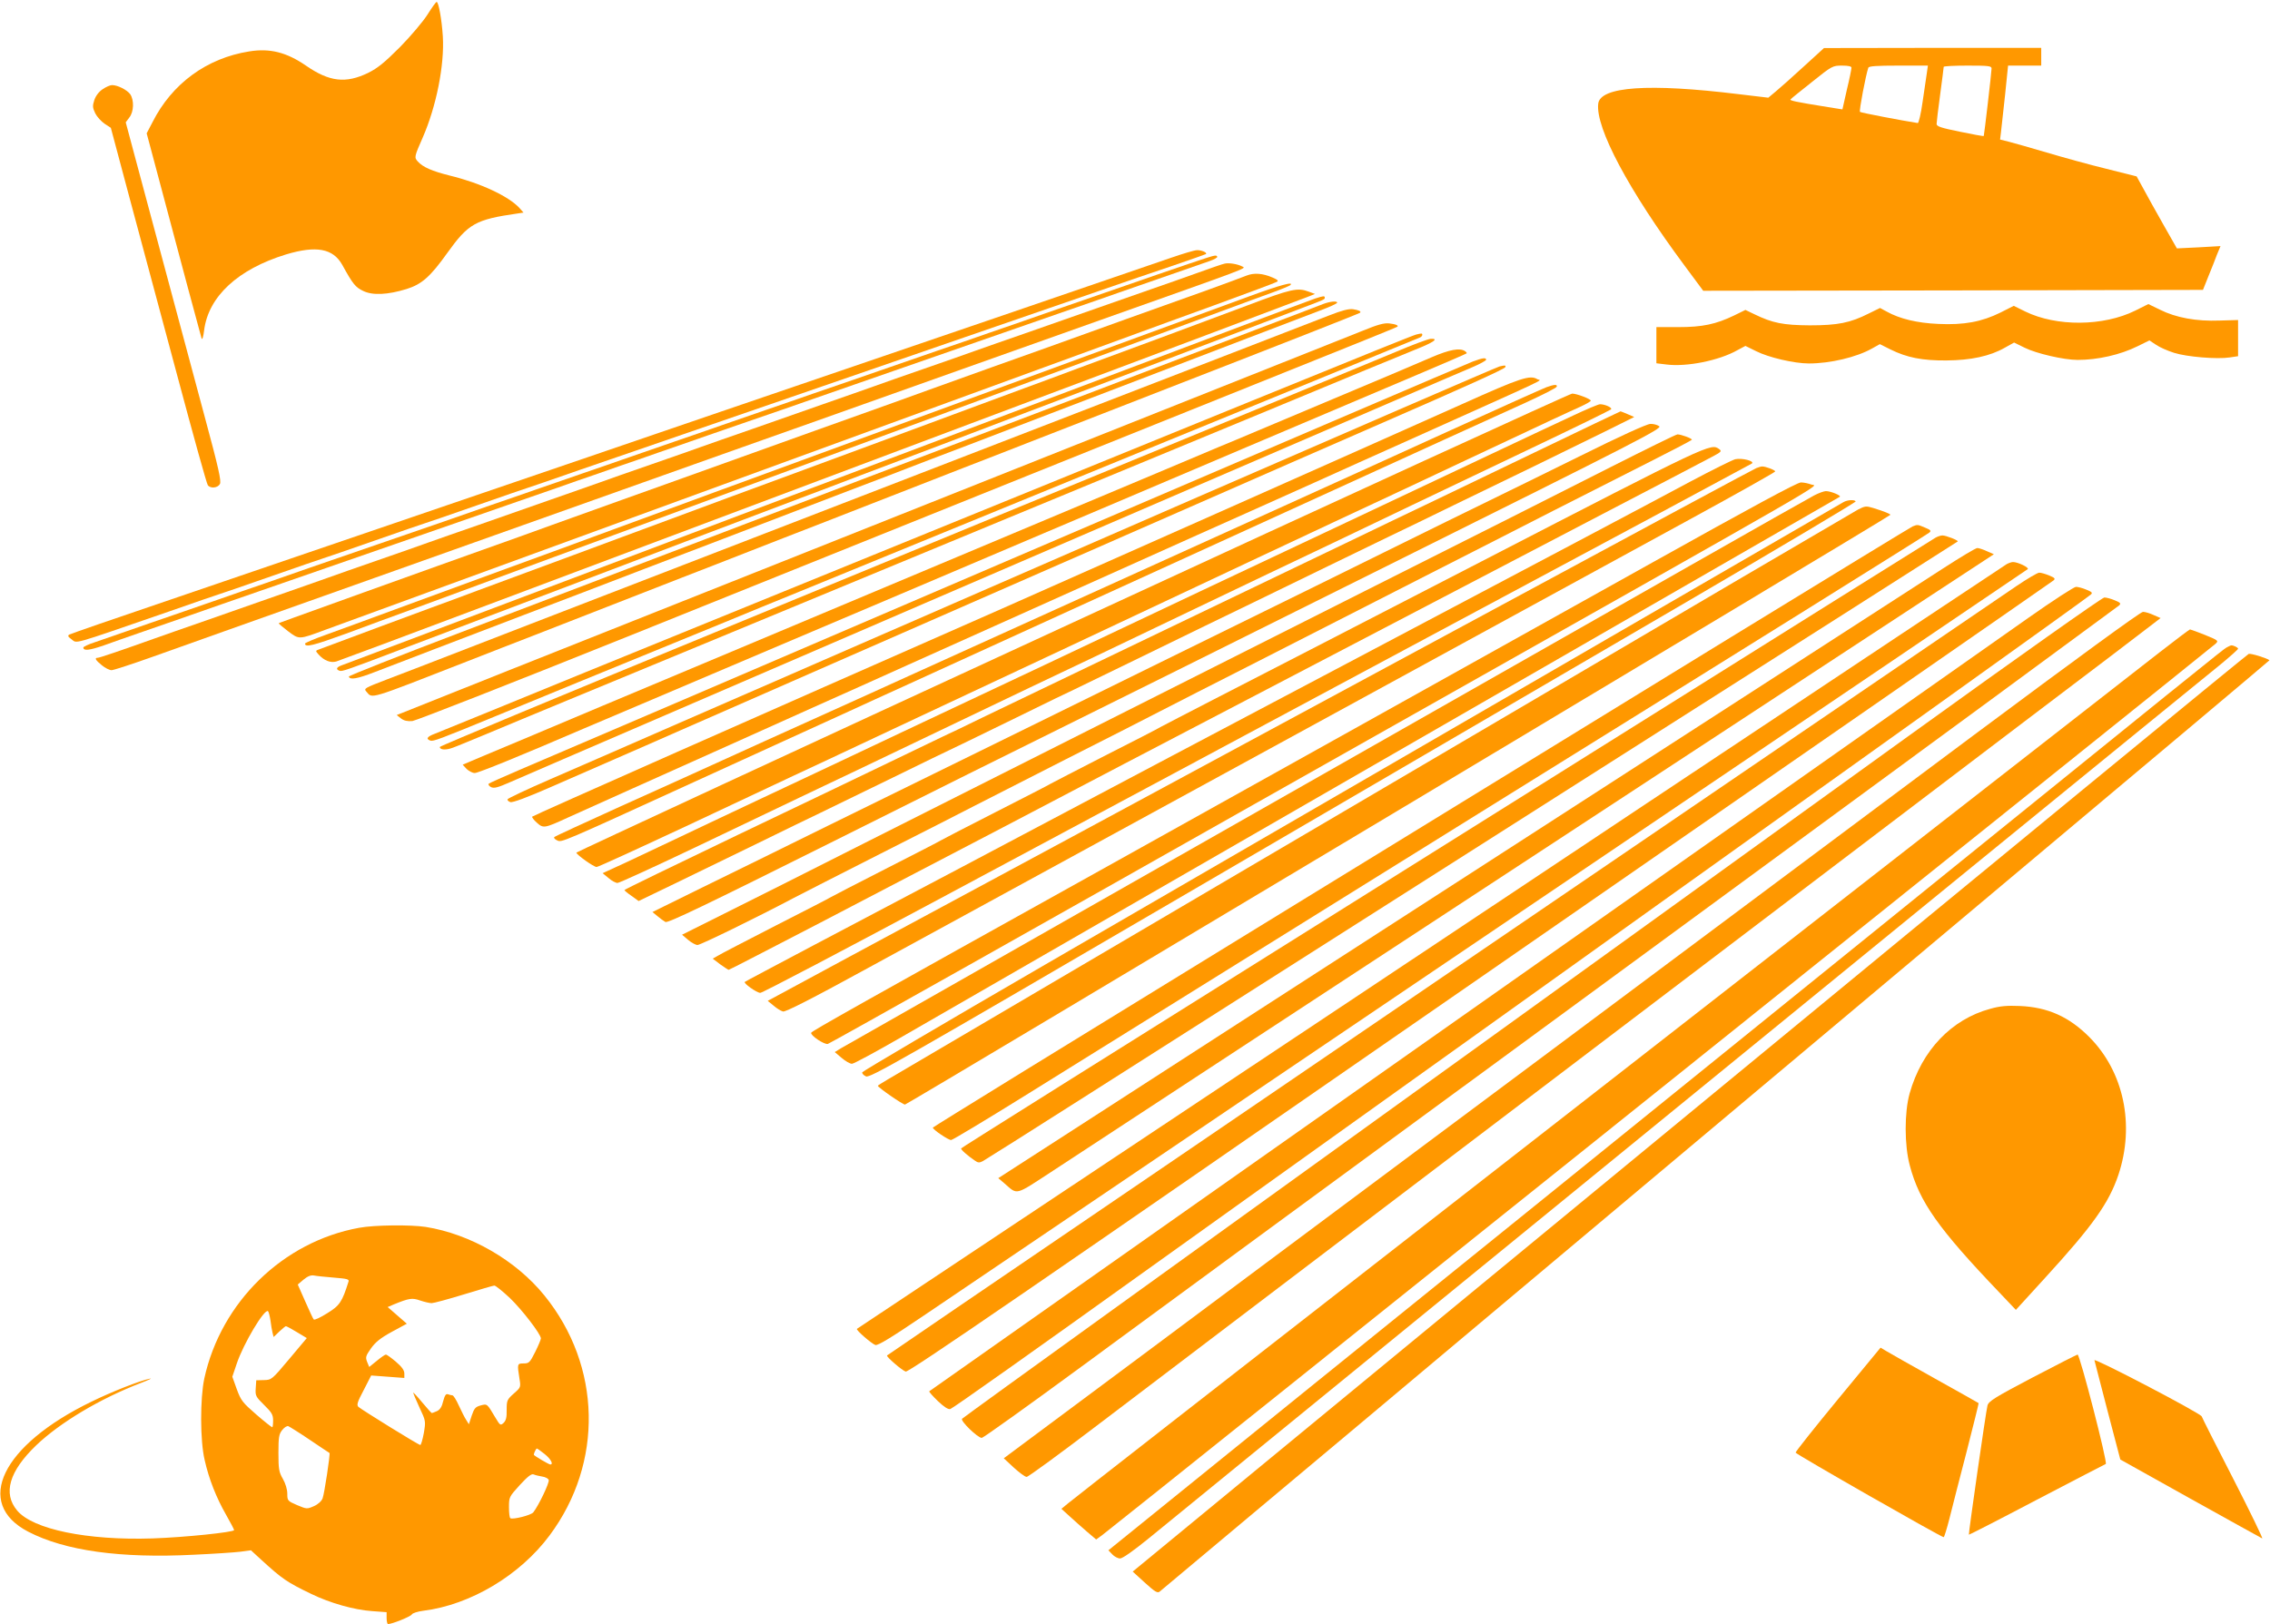 <?xml version="1.0" standalone="no"?>
<!DOCTYPE svg PUBLIC "-//W3C//DTD SVG 20010904//EN"
 "http://www.w3.org/TR/2001/REC-SVG-20010904/DTD/svg10.dtd">
<svg version="1.0" xmlns="http://www.w3.org/2000/svg"
 width="1280pt" height="916pt" viewBox="0 0 1280 916"
 preserveAspectRatio="xMidYMid meet">
<g transform="translate(0,916) scale(0.1,-0.1)"
fill="#ff9800" stroke="none">
<path d="M2410 9077 c-25 -39 -94 -121 -155 -183 -87 -87 -125 -118 -179 -145
-126 -61 -218 -51 -351 41 -109 75 -203 99 -320 80 -239 -38 -435 -181 -545
-399 l-33 -63 22 -82 c176 -663 284 -1064 288 -1076 4 -8 10 13 14 47 24 191
191 345 462 428 170 51 265 34 317 -59 60 -109 74 -126 118 -147 53 -26 138
-22 245 11 86 27 134 70 229 203 119 166 159 189 397 223 l33 5 -23 26 c-62
67 -221 141 -394 183 -99 25 -150 47 -179 79 -21 23 -20 27 28 136 76 174 123
408 113 570 -6 95 -24 195 -35 194 -4 0 -27 -32 -52 -72z"/>
<path d="M10170 8784 c-63 -58 -134 -121 -157 -140 l-42 -35 -168 20 c-506 62
-780 43 -791 -54 -16 -136 172 -489 486 -912 l106 -143 1409 2 1409 3 30 75
c17 41 39 97 49 124 l20 48 -123 -7 -123 -6 -75 132 c-41 72 -92 164 -113 203
l-39 71 -171 43 c-95 23 -246 65 -337 92 -91 27 -187 54 -214 61 l-48 12 5 41
c3 23 13 116 23 209 l17 167 94 0 93 0 0 50 0 50 -612 0 -613 -1 -115 -105z
m270 -6 c0 -7 -11 -63 -26 -124 l-25 -111 -82 13 c-187 30 -218 37 -210 44 4
5 59 49 122 99 111 89 115 91 167 91 37 0 54 -4 54 -12z m425 -30 c-4 -24 -14
-97 -24 -163 -9 -66 -22 -119 -27 -119 -84 13 -321 58 -326 63 -6 5 33 209 47
249 3 9 47 12 170 12 l166 0 -6 -42z m365 26 c0 -21 -42 -378 -44 -381 -2 -2
-62 9 -134 24 -108 22 -132 30 -132 44 0 9 9 84 20 165 11 82 20 152 20 157 0
4 61 7 135 7 117 0 135 -2 135 -16z"/>
<path d="M579 8657 c-21 -14 -39 -37 -47 -61 -11 -34 -10 -43 5 -75 10 -20 34
-46 53 -59 l35 -23 106 -397 c59 -218 180 -669 269 -1002 89 -333 166 -611
172 -617 16 -20 56 -15 68 7 9 16 -8 92 -84 373 -98 365 -320 1194 -401 1495
l-46 172 20 27 c26 32 28 99 5 132 -18 24 -70 51 -102 51 -11 0 -34 -10 -53
-23z"/>
<path d="M6600 7705 c-136 -47 -801 -275 -890 -305 -30 -10 -215 -73 -410
-140 -195 -67 -380 -130 -410 -140 -30 -10 -215 -73 -410 -140 -195 -67 -380
-130 -410 -140 -30 -10 -201 -69 -380 -130 -179 -61 -350 -120 -380 -130 -30
-10 -215 -73 -410 -140 -195 -67 -380 -130 -410 -140 -30 -10 -215 -73 -410
-140 -195 -67 -380 -130 -410 -140 -30 -10 -215 -73 -410 -140 -195 -67 -380
-130 -410 -140 -178 -60 -447 -153 -459 -159 -10 -6 -8 -12 10 -25 38 -26 -20
-42 549 154 146 51 276 96 290 100 14 4 144 49 290 100 146 51 276 96 290 100
14 4 144 49 290 100 146 51 276 96 290 100 14 4 144 49 290 100 146 51 276 96
290 100 14 4 144 49 290 100 146 50 290 100 320 110 30 10 161 55 290 100 129
45 260 90 290 100 30 10 161 55 290 100 129 45 260 90 290 100 30 10 161 55
290 100 129 45 260 90 290 100 30 10 161 55 290 100 129 45 260 90 290 100 30
10 161 55 290 100 129 45 316 109 415 142 99 34 182 63 185 65 9 8 -25 23 -50
22 -14 0 -81 -20 -150 -44z"/>
<path d="M6700 7671 c-80 -27 -251 -86 -380 -131 -129 -45 -287 -99 -350 -121
-63 -22 -178 -62 -255 -89 -77 -26 -194 -67 -260 -90 -66 -23 -145 -50 -175
-60 -30 -10 -147 -51 -260 -90 -113 -39 -230 -80 -260 -90 -30 -10 -109 -37
-175 -60 -66 -23 -183 -64 -260 -90 -77 -27 -194 -67 -260 -90 -66 -23 -183
-64 -260 -90 -77 -27 -194 -67 -260 -90 -66 -23 -183 -64 -260 -90 -77 -27
-194 -67 -260 -90 -66 -23 -183 -64 -260 -90 -77 -27 -192 -67 -255 -89 -63
-22 -234 -81 -380 -131 -146 -50 -317 -109 -380 -131 -63 -22 -178 -62 -255
-89 -77 -26 -194 -67 -260 -90 -66 -23 -183 -63 -260 -90 -77 -26 -194 -67
-260 -90 -66 -23 -148 -51 -182 -63 -35 -11 -63 -25 -63 -29 0 -20 32 -17 116
12 49 18 139 49 199 70 61 21 162 56 225 78 159 56 335 117 465 162 61 21 281
98 490 170 209 72 430 149 490 170 144 50 323 112 463 161 61 21 163 57 225
78 61 22 165 58 230 80 64 23 168 59 230 80 61 22 164 57 227 79 63 22 234 82
380 132 146 50 316 109 378 131 61 21 164 57 227 79 63 22 167 58 230 80 63
22 167 58 230 80 63 22 167 58 230 80 63 22 168 58 233 81 64 22 167 58 227
79 61 21 163 57 228 79 64 23 170 59 235 82 122 42 313 109 394 137 26 9 44
20 42 24 -7 12 -6 12 -164 -41z"/>
<path d="M6905 7673 c-11 -2 -81 -26 -155 -53 -74 -27 -187 -66 -250 -88 -63
-22 -206 -72 -317 -111 -112 -39 -294 -103 -405 -142 -112 -39 -239 -83 -283
-99 -44 -16 -172 -61 -285 -100 -113 -39 -241 -84 -285 -100 -44 -16 -171 -60
-282 -99 -112 -39 -294 -103 -405 -142 -112 -39 -239 -83 -283 -99 -44 -16
-172 -61 -285 -100 -113 -39 -241 -84 -285 -100 -44 -16 -171 -60 -282 -99
-112 -39 -294 -103 -405 -142 -112 -39 -239 -83 -283 -99 -44 -16 -172 -61
-285 -100 -113 -39 -241 -84 -285 -100 -44 -16 -171 -60 -282 -99 -112 -39
-294 -103 -405 -142 -112 -39 -239 -83 -283 -99 -202 -72 -314 -110 -324 -110
-20 0 -12 -14 23 -42 19 -16 44 -28 55 -28 11 0 115 34 233 76 117 42 314 112
438 156 124 44 324 115 445 158 280 100 607 216 900 320 773 275 1094 389
1350 480 127 45 266 94 310 110 44 16 181 64 305 108 245 87 548 195 900 320
124 44 296 105 383 136 86 31 228 81 315 112 857 304 819 289 797 301 -27 14
-76 22 -100 16z"/>
<path d="M7030 7606 c-19 -8 -123 -46 -230 -85 -107 -38 -307 -110 -445 -159
-137 -50 -340 -122 -450 -162 -225 -80 -382 -136 -665 -238 -107 -39 -285
-103 -395 -142 -195 -70 -256 -91 -670 -240 -414 -149 -475 -170 -670 -240
-110 -39 -285 -102 -390 -140 -104 -38 -280 -101 -390 -140 -195 -70 -256 -91
-670 -240 -417 -150 -480 -173 -483 -175 -2 -2 22 -22 52 -45 64 -48 60 -48
211 8 44 16 305 112 580 212 275 100 534 195 575 210 41 15 300 110 575 210
275 100 534 195 575 210 41 15 300 110 575 210 275 100 534 195 575 210 41 15
300 110 575 210 275 100 534 195 575 210 41 15 226 83 409 149 184 67 342 126
350 131 12 6 6 12 -24 25 -56 24 -104 27 -145 11z"/>
<path d="M7045 7489 c-244 -90 -240 -88 -570 -209 -154 -56 -314 -115 -355
-130 -41 -15 -176 -65 -300 -110 -124 -45 -259 -95 -300 -110 -41 -15 -176
-65 -300 -110 -124 -45 -259 -95 -300 -110 -41 -15 -176 -65 -300 -110 -124
-45 -259 -95 -300 -110 -41 -15 -174 -64 -295 -108 -121 -45 -368 -135 -550
-202 -181 -67 -451 -166 -600 -220 -148 -54 -418 -153 -600 -220 -181 -67
-381 -140 -442 -162 -62 -22 -113 -44 -113 -48 0 -23 47 -11 231 56 112 42
276 102 364 134 88 32 259 95 380 140 305 113 572 211 760 280 88 32 259 95
380 140 121 45 292 108 380 140 88 32 259 95 380 140 121 45 292 108 380 140
88 32 259 95 380 140 121 45 292 108 380 140 88 32 259 95 380 140 121 45 292
108 380 140 88 32 259 95 380 140 121 45 258 95 305 112 47 17 89 35 95 39 26
24 -58 1 -230 -62z"/>
<path d="M7030 7436 c-242 -91 -595 -222 -945 -351 -99 -37 -238 -89 -310
-115 -71 -26 -191 -71 -265 -98 -74 -28 -198 -73 -275 -102 -77 -29 -201 -74
-275 -102 -328 -121 -406 -150 -590 -218 -183 -67 -269 -99 -595 -220 -71 -26
-193 -71 -270 -100 -77 -29 -200 -74 -272 -101 -73 -27 -193 -71 -265 -98 -73
-27 -196 -72 -273 -101 -77 -29 -198 -74 -270 -100 -71 -26 -193 -71 -270
-100 -129 -48 -296 -110 -354 -132 -23 -8 -23 -9 -5 -29 31 -35 68 -49 100
-40 16 5 400 148 854 319 454 171 1397 525 2095 787 1982 744 2508 942 2540
955 l30 12 -35 13 c-64 24 -99 16 -350 -79z"/>
<path d="M7415 7476 c-22 -8 -195 -72 -385 -144 -352 -133 -681 -257 -1305
-492 -192 -73 -486 -183 -652 -246 -167 -63 -439 -165 -605 -228 -167 -63
-423 -159 -570 -215 -148 -56 -388 -146 -535 -202 -148 -56 -405 -153 -573
-216 -168 -63 -424 -160 -570 -215 -146 -55 -277 -104 -292 -110 -31 -11 -36
-23 -14 -31 14 -6 37 2 381 133 227 86 404 153 660 250 285 108 645 244 915
347 80 30 226 86 325 123 99 37 245 93 325 123 80 30 231 87 335 127 321 121
611 231 915 347 80 30 226 86 325 123 99 37 245 93 325 123 80 30 231 87 335
127 105 40 255 97 335 127 80 30 190 72 245 93 137 52 135 51 135 61 0 11 -6
11 -55 -5z"/>
<path d="M7460 7445 c-37 -15 -157 -60 -380 -145 -74 -28 -169 -64 -210 -80
-41 -16 -136 -52 -210 -80 -74 -28 -169 -64 -210 -80 -41 -16 -408 -156 -815
-310 -830 -315 -919 -349 -1025 -390 -41 -16 -136 -52 -210 -80 -74 -28 -169
-64 -210 -80 -41 -16 -136 -52 -210 -80 -74 -28 -169 -64 -210 -80 -41 -16
-136 -52 -210 -80 -74 -28 -175 -67 -225 -86 -49 -19 -378 -144 -730 -278
-352 -134 -639 -247 -638 -252 5 -20 47 -13 145 25 110 42 486 187 838 321
118 45 260 99 315 120 55 21 219 84 365 140 347 132 424 162 675 258 116 44
329 126 475 182 146 55 299 114 340 130 41 16 192 74 335 128 143 55 357 137
475 182 315 120 451 172 680 260 205 79 649 248 832 318 54 20 98 40 98 45 0
11 -41 7 -80 -8z"/>
<path d="M12040 7408 c-180 -89 -444 -91 -620 -5 l-65 32 -75 -38 c-105 -52
-206 -71 -350 -64 -120 5 -219 29 -292 70 l-37 20 -63 -31 c-105 -53 -175 -67
-333 -67 -150 1 -210 13 -311 62 l-52 25 -63 -31 c-104 -50 -179 -66 -316 -66
l-123 0 0 -102 0 -102 58 -7 c113 -14 295 22 399 81 l45 24 61 -30 c69 -35
214 -69 297 -69 120 0 269 35 357 85 l43 24 60 -30 c93 -46 179 -63 315 -62
138 1 246 24 330 72 l52 29 59 -29 c66 -33 222 -69 299 -69 114 0 241 29 338
77 l67 33 38 -25 c20 -14 66 -34 101 -45 72 -23 243 -37 314 -26 l47 7 0 102
0 102 -105 -3 c-130 -5 -245 16 -335 61 l-66 32 -74 -37z"/>
<path d="M7495 7381 c-55 -21 -158 -61 -230 -89 -71 -28 -213 -82 -315 -122
-102 -39 -300 -116 -440 -170 -140 -54 -338 -131 -440 -170 -102 -39 -300
-116 -440 -170 -140 -54 -338 -131 -440 -170 -102 -39 -300 -116 -440 -170
-140 -54 -338 -131 -440 -170 -102 -39 -300 -116 -440 -170 -140 -54 -338
-131 -440 -170 -102 -39 -300 -116 -440 -170 -140 -54 -349 -135 -465 -180
-115 -45 -270 -104 -343 -132 -127 -49 -132 -51 -116 -69 36 -40 1 -51 569
171 110 43 281 110 380 148 99 39 286 112 415 162 129 50 316 123 415 162 99
38 270 105 380 148 110 43 281 110 380 148 99 39 286 112 415 162 129 50 316
123 415 162 99 38 270 105 380 148 198 77 361 141 770 300 710 276 1080 422
1084 426 8 8 -7 15 -40 20 -24 3 -63 -7 -134 -35z"/>
<path d="M7685 7295 c-103 -41 -1550 -617 -3385 -1347 -443 -176 -1088 -433
-1434 -570 l-629 -251 24 -19 c17 -13 35 -17 64 -15 22 3 560 214 1195 469
1064 429 3602 1449 4130 1661 124 50 227 92 229 94 9 7 -9 15 -46 19 -29 3
-65 -7 -148 -41z"/>
<path d="M7985 7273 c-19 -5 -270 -106 -927 -374 -638 -260 -817 -333 -1048
-427 -480 -196 -849 -346 -1085 -442 -220 -90 -398 -162 -1085 -442 -135 -55
-375 -153 -535 -218 -159 -65 -407 -166 -550 -225 -143 -58 -279 -114 -302
-123 -45 -17 -53 -29 -27 -39 16 -6 49 6 379 142 116 48 318 131 450 185 225
92 345 141 833 341 108 45 296 122 417 171 210 86 316 130 820 336 121 49 310
127 420 172 110 45 297 122 415 170 118 48 305 125 415 170 110 45 298 122
418 171 119 49 317 130 440 180 122 50 299 123 392 161 94 38 176 72 183 75 6
3 12 9 12 14 0 10 -3 10 -35 2z"/>
<path d="M7870 7175 c-96 -40 -265 -110 -375 -155 -110 -45 -263 -108 -340
-140 -77 -32 -230 -95 -340 -140 -110 -45 -263 -108 -340 -140 -77 -32 -230
-95 -340 -140 -110 -45 -279 -115 -375 -154 -96 -40 -874 -360 -1727 -712
-854 -351 -1553 -642 -1553 -647 0 -17 35 -19 74 -4 23 8 111 45 196 80 85 36
286 119 445 185 160 66 488 202 730 302 662 274 1007 417 1135 470 63 26 194
80 290 120 252 104 448 186 580 240 63 26 194 80 290 120 96 40 227 94 290
120 63 26 194 80 290 120 96 40 227 94 290 120 121 50 348 144 615 255 88 36
211 87 273 112 108 43 137 64 90 62 -13 0 -102 -33 -198 -74z"/>
<path d="M8075 7146 c-55 -24 -156 -67 -225 -96 -69 -29 -154 -65 -190 -80
-36 -15 -121 -51 -190 -80 -69 -29 -154 -65 -190 -80 -36 -15 -121 -51 -190
-80 -69 -29 -165 -70 -215 -90 -91 -39 -765 -322 -975 -410 -63 -27 -288 -121
-500 -210 -212 -89 -437 -183 -500 -210 -63 -27 -288 -121 -500 -210 -212 -89
-437 -183 -500 -210 -154 -64 -862 -362 -975 -410 -49 -20 -141 -59 -203 -85
l-113 -48 22 -24 c13 -12 33 -23 46 -23 20 0 260 98 613 250 36 15 184 78 330
140 146 62 326 138 400 170 74 32 254 108 400 170 146 62 294 125 330 140 36
15 184 78 330 140 146 62 326 138 400 170 74 32 254 108 400 170 146 62 294
125 330 140 36 15 216 92 400 170 184 78 364 155 400 170 36 15 184 78 330
140 146 62 294 125 330 140 36 15 184 78 330 140 146 62 267 114 270 117 2 2
-2 8 -10 13 -29 19 -87 8 -185 -34z"/>
<path d="M8305 7121 c-27 -10 -1211 -517 -2630 -1126 -1419 -609 -2654 -1139
-2745 -1177 -91 -39 -169 -74 -174 -78 -4 -5 1 -13 12 -19 17 -9 37 -4 112 29
50 22 184 80 298 129 114 49 376 162 582 251 206 89 436 188 510 220 74 32
304 131 510 220 206 89 404 175 440 190 36 15 265 114 510 220 245 106 474
205 510 220 36 15 265 114 510 220 245 106 506 218 580 250 74 32 304 131 510
220 206 89 412 178 458 197 45 19 82 39 82 44 0 13 -19 11 -75 -10z"/>
<path d="M8455 7093 c-16 -4 -929 -400 -1705 -738 -47 -20 -134 -59 -195 -85
-437 -190 -685 -299 -780 -340 -60 -26 -236 -103 -390 -170 -154 -67 -329
-144 -390 -170 -60 -26 -236 -103 -390 -170 -154 -67 -329 -144 -390 -170 -60
-26 -236 -103 -390 -170 -154 -67 -325 -142 -380 -166 -55 -24 -208 -90 -340
-148 -132 -57 -241 -109 -243 -114 -2 -6 6 -13 16 -16 12 -4 94 26 228 85 115
50 279 122 364 159 85 37 250 109 365 160 116 51 280 123 365 160 85 37 247
108 360 158 344 151 1256 550 1420 622 85 37 250 109 365 160 116 51 280 123
365 160 85 37 342 150 570 250 228 100 460 201 515 225 443 193 690 304 693
314 4 11 0 12 -33 4z"/>
<path d="M8245 6881 c-545 -244 -2193 -976 -2600 -1156 -1370 -603 -2638
-1164 -2644 -1171 -3 -3 9 -19 26 -34 37 -33 41 -33 178 30 39 18 201 91 360
162 160 72 399 179 533 239 133 60 351 158 485 218 133 59 375 168 537 241
162 73 383 172 490 220 107 48 328 147 490 220 633 284 790 355 930 417 80 36
254 114 388 174 133 60 352 159 487 219 883 397 783 349 764 361 -41 26 -95 8
-424 -140z"/>
<path d="M8720 6976 c-19 -7 -258 -114 -530 -238 -272 -124 -736 -335 -1030
-468 -294 -133 -632 -286 -750 -340 -118 -54 -406 -184 -640 -290 -234 -106
-522 -236 -640 -290 -118 -54 -357 -162 -530 -240 -173 -78 -412 -186 -530
-240 -118 -54 -377 -171 -575 -260 -198 -90 -364 -166 -369 -171 -5 -4 2 -13
16 -19 26 -12 14 -17 773 330 94 43 301 137 460 210 160 73 344 157 410 187
66 31 217 99 335 153 118 54 325 148 460 210 135 62 342 156 460 210 118 54
375 171 570 260 195 89 402 184 460 210 58 26 265 121 460 210 444 203 854
390 1075 490 93 43 171 82 173 89 5 14 -14 13 -58 -3z"/>
<path d="M6048 5648 c-1539 -710 -2798 -1294 -2798 -1297 1 -12 98 -81 114
-81 9 0 246 109 528 241 282 133 545 256 583 274 39 18 292 136 563 264 270
127 714 335 985 462 270 127 751 353 1067 502 316 148 611 287 655 307 44 20
265 124 490 230 226 106 455 214 511 240 56 26 129 60 163 75 33 15 61 31 61
35 0 10 -80 40 -105 40 -11 0 -1279 -581 -2817 -1292z"/>
<path d="M8870 6816 c-74 -34 -292 -137 -485 -228 -412 -195 -1108 -523 -1600
-755 -192 -91 -395 -187 -450 -213 -55 -26 -257 -122 -450 -213 -192 -90 -552
-260 -800 -377 -247 -117 -605 -286 -795 -375 -190 -89 -406 -192 -480 -227
-74 -35 -197 -93 -273 -129 l-139 -64 33 -27 c18 -16 41 -28 51 -28 10 0 217
95 460 211 244 117 497 238 563 269 66 32 215 102 330 157 116 55 368 176 560
268 380 182 462 221 780 372 116 55 368 176 560 268 384 184 469 224 780 372
116 55 316 151 445 213 129 62 433 207 675 322 242 115 444 214 449 219 10 9
-33 29 -62 29 -9 0 -78 -29 -152 -64z"/>
<path d="M8655 6609 c-264 -127 -520 -250 -570 -274 -49 -23 -153 -73 -230
-110 -77 -37 -198 -95 -270 -130 -399 -191 -1913 -919 -2045 -982 -85 -42
-186 -90 -225 -108 -38 -18 -171 -82 -295 -142 -124 -60 -512 -246 -862 -413
-350 -168 -637 -307 -637 -310 0 -3 18 -18 40 -33 l40 -29 197 95 c108 53 319
155 467 227 149 73 311 152 360 175 50 24 233 113 409 199 175 86 320 156 321
156 2 0 159 77 350 170 191 94 348 170 350 170 1 0 141 68 311 151 170 83 363
177 429 209 129 62 363 176 700 340 116 56 269 130 340 165 72 34 236 114 365
177 129 63 336 163 460 223 124 61 299 146 390 191 l165 82 -37 16 c-21 9 -39
16 -40 16 -2 0 -219 -104 -483 -231z"/>
<path d="M8910 6588 c-201 -99 -432 -213 -515 -253 -82 -40 -348 -170 -590
-290 -242 -120 -548 -270 -680 -335 -132 -65 -393 -193 -580 -285 -576 -284
-960 -472 -1210 -595 -132 -65 -433 -213 -670 -329 -236 -117 -555 -273 -708
-348 l-278 -137 28 -23 c15 -13 36 -28 45 -33 13 -8 223 93 950 456 513 257
1086 542 1273 634 187 92 1029 511 1870 930 1402 698 1528 763 1511 776 -11 8
-34 14 -50 13 -19 0 -173 -70 -396 -181z"/>
<path d="M9085 6527 c-198 -101 -823 -416 -1390 -701 -1094 -551 -1908 -961
-2820 -1421 -308 -156 -666 -336 -795 -400 l-234 -117 34 -29 c19 -16 43 -29
53 -29 17 0 338 157 542 265 44 23 265 136 490 250 226 114 464 236 530 270
66 34 296 151 510 260 215 109 458 232 540 275 83 43 303 155 490 250 187 95
412 210 500 255 88 45 329 168 535 273 206 105 517 263 690 352 173 88 420
213 548 278 127 64 232 119 232 122 0 8 -62 30 -81 30 -8 0 -176 -83 -374
-183z"/>
<path d="M8355 5994 c-687 -355 -1369 -706 -1515 -781 -146 -75 -278 -144
-295 -153 -16 -10 -160 -84 -320 -165 -159 -82 -294 -151 -300 -155 -5 -4
-145 -76 -310 -160 -165 -84 -304 -156 -310 -160 -5 -4 -145 -76 -310 -160
-165 -84 -304 -156 -310 -160 -5 -4 -145 -76 -310 -160 -165 -85 -313 -161
-328 -171 l-28 -16 42 -32 c24 -17 45 -31 48 -31 4 0 233 119 511 263 829 432
1429 746 1525 797 50 26 295 155 545 285 250 131 754 394 1120 585 366 191
917 479 1225 640 308 160 586 306 618 323 53 28 57 32 41 44 -47 34 -46 35
-1339 -633z"/>
<path d="M9785 6570 c-16 -4 -131 -61 -255 -127 -248 -133 -717 -381 -1780
-943 -722 -381 -1589 -840 -2335 -1235 -231 -122 -598 -316 -815 -430 -217
-115 -397 -210 -400 -213 -10 -7 66 -61 87 -62 12 0 486 249 1055 554 568 304
1821 975 2783 1491 963 515 1752 939 1754 941 15 14 -56 32 -94 24z"/>
<path d="M9904 6520 c-17 -7 -519 -277 -1839 -990 -683 -369 -1238 -668 -2020
-1090 -451 -243 -1022 -550 -1268 -683 l-448 -242 33 -27 c18 -16 42 -30 53
-33 14 -4 163 72 490 251 259 141 1298 709 2310 1261 1012 553 2055 1122 2318
1266 262 143 477 264 477 268 0 8 -56 29 -74 28 -6 0 -20 -4 -32 -9z"/>
<path d="M9315 5986 c-861 -481 -2245 -1252 -3070 -1712 -1400 -779 -1669
-930 -1671 -939 -5 -15 74 -68 94 -63 14 4 1310 733 2397 1348 105 59 397 224
650 367 2729 1540 2531 1426 2499 1440 -16 6 -42 12 -59 12 -21 0 -281 -141
-840 -453z"/>
<path d="M10230 6366 c-25 -13 -340 -191 -700 -396 -1116 -635 -2124 -1208
-3465 -1970 -709 -403 -1305 -742 -1324 -753 l-34 -21 39 -33 c21 -18 47 -33
58 -33 10 0 138 69 285 154 334 193 2384 1373 4026 2319 688 396 1254 722
1259 725 11 6 -50 32 -78 32 -11 0 -41 -11 -66 -24z"/>
<path d="M10395 6328 c-18 -10 -2007 -1162 -4504 -2610 -564 -327 -1027 -600
-1029 -606 -2 -6 7 -17 21 -23 22 -10 180 80 1843 1051 1000 584 2252 1314
2781 1623 529 309 959 565 957 569 -7 11 -46 9 -69 -4z"/>
<path d="M10477 6286 c-23 -13 -339 -198 -702 -411 -363 -213 -1571 -924
-2685 -1578 -1114 -655 -2051 -1206 -2082 -1224 -32 -19 -58 -35 -58 -37 0 -9
140 -106 153 -106 12 0 5536 3306 5556 3326 4 4 -35 20 -97 39 -39 12 -46 11
-85 -9z"/>
<path d="M10785 6191 c-11 -5 -470 -285 -1020 -622 -550 -338 -1789 -1098
-2752 -1689 -964 -591 -1753 -1077 -1753 -1080 0 -11 87 -70 103 -70 8 0 194
112 413 248 220 137 1454 905 2744 1707 1290 801 2351 1463 2359 1471 12 10 8
15 -24 28 -42 18 -42 18 -70 7z"/>
<path d="M10915 6128 c-11 -6 -882 -551 -1935 -1211 -3093 -1938 -3555 -2228
-3560 -2234 -5 -5 34 -40 77 -69 18 -13 26 -13 45 -3 13 7 268 168 568 359
300 191 1531 974 2735 1740 1205 766 2192 1394 2194 1396 6 6 -66 34 -86 34
-10 0 -27 -6 -38 -12z"/>
<path d="M10955 5953 c-178 -115 -4067 -2626 -4898 -3162 l-428 -276 33 -28
c79 -68 55 -74 276 70 108 71 1346 882 2751 1803 l2554 1674 -39 17 c-21 10
-46 18 -54 18 -8 1 -96 -52 -195 -116z"/>
<path d="M11315 5978 c-10 -6 -881 -585 -1935 -1286 -1053 -702 -2507 -1669
-3230 -2150 -723 -481 -1316 -876 -1318 -877 -7 -6 84 -85 104 -91 15 -4 87
40 285 174 146 99 1601 1083 3234 2187 1634 1104 2974 2011 2979 2015 9 9 -56
40 -83 40 -9 0 -25 -6 -36 -12z"/>
<path d="M11368 5853 c-62 -42 -601 -409 -1198 -816 -1442 -983 -1775 -1210
-3385 -2307 -1337 -910 -1777 -1210 -1783 -1215 -7 -6 85 -85 105 -91 17 -5
679 449 3240 2222 1770 1225 3224 2233 3232 2240 12 10 8 15 -24 28 -21 9 -46
16 -56 16 -10 0 -69 -35 -131 -77z"/>
<path d="M11440 5677 c-135 -95 -1584 -1115 -3220 -2266 -1636 -1152 -2977
-2096 -2980 -2098 -3 -2 19 -27 48 -55 36 -34 59 -49 71 -45 11 2 502 350
1092 773 2479 1773 3711 2654 4494 3213 457 327 836 599 844 607 12 10 8 15
-24 28 -21 9 -47 16 -59 16 -11 0 -131 -78 -266 -173z"/>
<path d="M10755 5004 c-1306 -943 -3312 -2389 -4475 -3227 -465 -335 -849
-613 -855 -619 -12 -11 88 -108 111 -108 8 0 261 181 562 402 301 221 1737
1275 3192 2341 1455 1066 2651 1945 2659 1952 12 11 8 16 -24 29 -21 9 -47 16
-59 16 -12 0 -483 -333 -1111 -786z"/>
<path d="M11134 5017 c-511 -381 -1577 -1177 -2369 -1768 -792 -591 -1815
-1353 -2272 -1694 l-833 -620 57 -53 c31 -28 63 -52 72 -52 9 0 192 134 406
297 536 407 4384 3329 5225 3967 377 285 703 533 724 550 l39 30 -39 17 c-21
10 -48 18 -60 18 -13 1 -382 -269 -950 -692z"/>
<path d="M12179 5482 c-158 -124 -1846 -1439 -3349 -2611 -2104 -1639 -2770
-2159 -2806 -2189 l-39 -32 45 -41 c25 -23 69 -62 98 -87 l53 -45 32 23 c69
51 6254 5004 6280 5029 18 17 16 19 -60 50 -43 17 -81 31 -84 31 -3 0 -80 -58
-170 -128z"/>
<path d="M12555 5508 c-21 -12 -68 -50 -2440 -1968 -847 -685 -2063 -1668
-2703 -2184 l-1162 -940 22 -23 c12 -13 32 -23 44 -23 14 0 75 43 161 113 76
62 858 700 1738 1418 880 718 2187 1784 2905 2370 718 585 1349 1100 1403
1143 53 44 97 83 97 87 0 7 -25 19 -38 19 -4 0 -16 -6 -27 -12z"/>
<path d="M12680 5472 c-8 -3 -1428 -1169 -3154 -2591 l-3139 -2585 68 -62 c57
-52 72 -61 84 -51 17 13 2041 1710 2721 2282 223 187 1111 932 1972 1655 862
723 1566 1315 1565 1316 -11 11 -105 40 -117 36z"/>
<path d="M11222 3470 c-218 -59 -386 -235 -454 -477 -30 -107 -30 -293 1 -407
54 -205 161 -356 506 -717 l92 -97 166 182 c268 293 358 420 412 579 94 282
31 582 -164 778 -115 115 -234 168 -391 175 -74 3 -112 0 -168 -16z"/>
<path d="M2025 2235 c-429 -78 -779 -419 -873 -850 -24 -113 -24 -351 2 -460
24 -107 66 -213 121 -309 25 -44 45 -82 45 -86 0 -12 -280 -41 -460 -47 -368
-12 -674 51 -763 157 -82 97 -45 222 107 368 135 129 361 264 591 352 44 17
67 28 50 24 -54 -10 -218 -75 -330 -130 -505 -245 -664 -573 -356 -733 208
-108 520 -151 934 -130 111 5 229 13 262 17 l60 8 61 -56 c115 -105 142 -124
279 -190 107 -52 242 -90 343 -97 l82 -6 0 -33 c0 -19 4 -34 8 -34 23 0 127
42 134 54 4 8 34 17 65 21 265 33 545 200 712 425 305 409 293 956 -29 1353
-160 198 -418 347 -670 387 -87 13 -289 11 -375 -5z m-142 -281 c75 -6 87 -9
82 -23 -36 -115 -50 -135 -120 -178 -38 -24 -72 -40 -76 -35 -4 4 -25 50 -48
102 l-42 95 33 28 c23 19 41 26 58 23 14 -3 65 -8 113 -12z m991 -114 c69 -66
176 -205 176 -229 0 -6 -14 -40 -32 -76 -30 -60 -35 -65 -65 -65 -37 0 -37 -2
-24 -85 8 -49 8 -50 -32 -85 -38 -34 -40 -39 -40 -92 1 -43 -4 -61 -18 -74
-17 -15 -19 -14 -46 31 -47 79 -45 78 -83 68 -29 -8 -36 -16 -50 -57 l-16 -49
-15 24 c-9 13 -27 50 -42 82 -14 31 -30 57 -36 57 -5 0 -16 3 -25 6 -11 4 -18
-5 -27 -39 -7 -31 -18 -48 -35 -56 -14 -6 -27 -11 -29 -11 -2 0 -27 27 -55 61
-27 33 -50 57 -50 54 0 -4 16 -41 35 -83 36 -76 36 -78 25 -144 -7 -38 -16
-68 -20 -68 -10 0 -328 197 -349 215 -11 11 -6 27 30 95 l42 82 94 -7 93 -7 0
25 c0 18 -14 38 -47 66 -27 23 -52 41 -57 41 -5 0 -28 -16 -51 -35 l-43 -35
-12 29 c-10 26 -8 33 22 76 25 35 53 58 117 93 l85 46 -54 47 -54 47 35 15
c86 35 103 38 148 22 24 -8 53 -15 65 -15 11 0 93 22 181 49 88 27 166 50 172
50 7 1 46 -31 87 -69z m-1349 -127 c3 -27 9 -58 12 -71 l6 -23 31 30 c18 17
35 31 38 31 4 0 32 -15 63 -34 l55 -33 -99 -118 c-98 -117 -100 -118 -143
-119 l-43 -1 -3 -45 c-3 -42 0 -48 48 -95 43 -42 50 -55 50 -87 0 -21 -2 -38
-5 -38 -3 0 -44 32 -90 72 -77 67 -86 78 -110 143 l-25 70 25 74 c38 113 155
309 176 296 4 -3 10 -26 14 -52z m222 -674 c59 -40 109 -73 111 -74 5 -4 -29
-231 -39 -256 -6 -16 -26 -34 -49 -44 -39 -17 -40 -17 -95 6 -53 23 -55 25
-55 64 0 24 -10 58 -25 84 -22 38 -25 55 -25 146 0 89 3 106 21 129 12 15 27
25 35 22 7 -3 62 -37 121 -77z m1324 -80 c34 -27 52 -59 32 -59 -8 0 -93 50
-93 55 0 9 13 35 17 35 3 0 23 -14 44 -31z m-14 -127 c17 -2 34 -11 37 -19 6
-14 -58 -147 -87 -183 -12 -16 -115 -42 -129 -33 -5 2 -8 30 -8 62 0 57 1 59
61 125 45 49 66 65 78 60 9 -4 30 -9 48 -12z"/>
<path d="M10364 1268 c-131 -159 -239 -295 -239 -301 0 -8 819 -476 835 -477
3 0 18 48 33 107 15 60 58 229 97 378 38 148 68 270 67 271 -1 1 -112 64 -247
139 -135 75 -259 146 -276 156 l-30 18 -240 -291z"/>
<path d="M11460 1390 c-213 -112 -246 -133 -253 -157 -9 -34 -108 -725 -105
-729 2 -1 174 87 383 197 209 109 384 200 389 202 12 4 -146 617 -159 617 -5
-1 -120 -59 -255 -130z"/>
<path d="M11810 1488 c0 -2 33 -128 73 -282 l73 -278 394 -220 c217 -121 400
-222 406 -225 6 -2 -67 148 -162 334 -96 186 -176 345 -179 354 -6 18 -607
332 -605 317z"/>
</g>
</svg>
